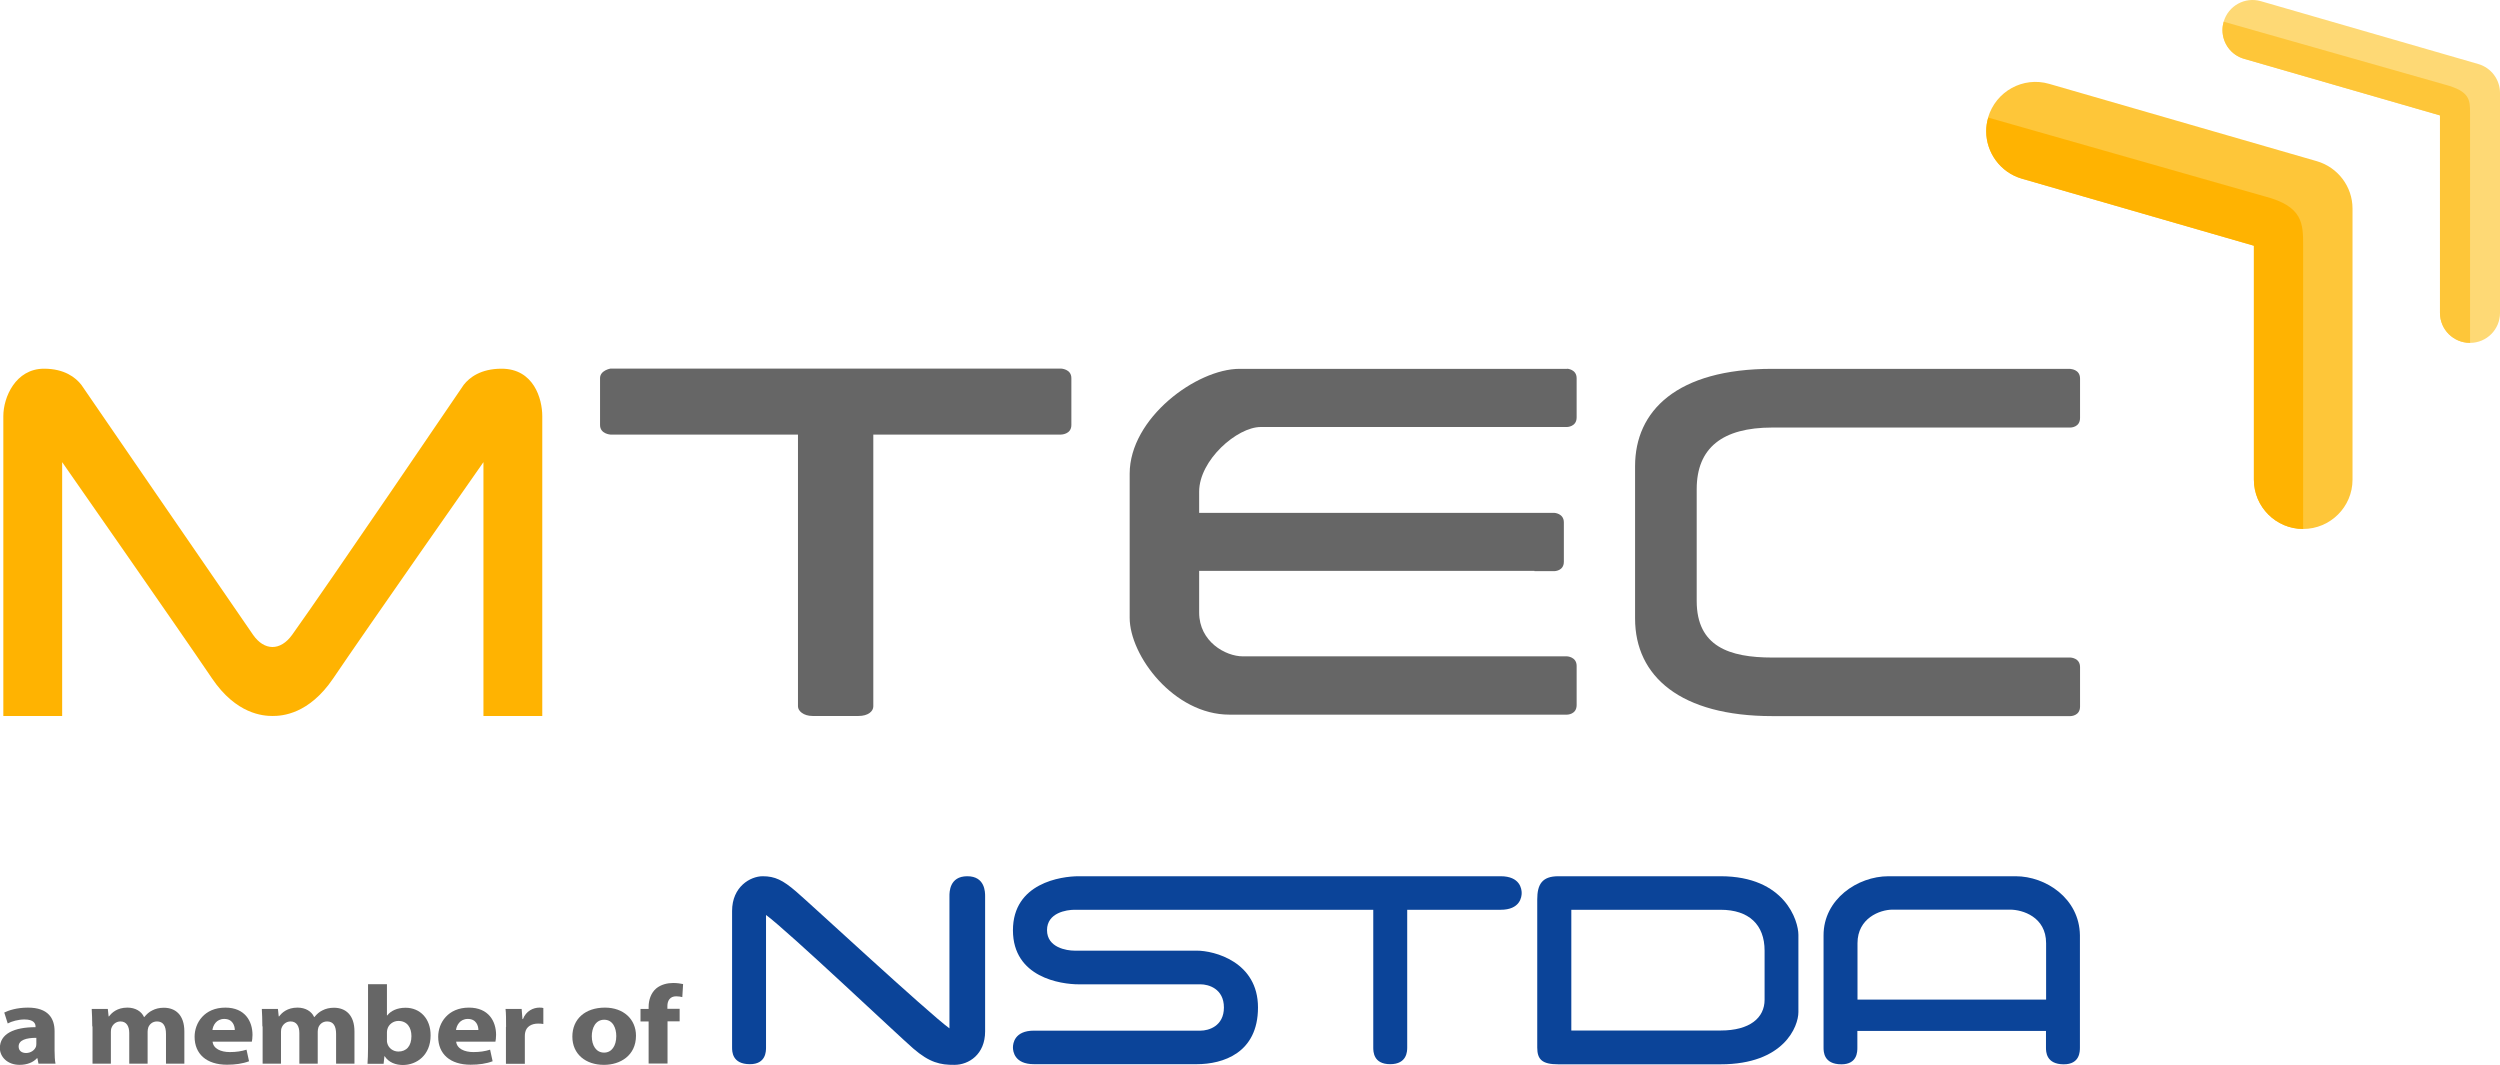 <?xml version="1.0" encoding="UTF-8"?><svg id="b" xmlns="http://www.w3.org/2000/svg" width="187.82" height="80" viewBox="0 0 187.82 80"><defs><style>.d{fill:#ffb301;}.e{fill:#666;}.f{fill:#0b4499;}.g{fill:#fed975;}.h{fill:#fec639;}</style></defs><g id="c"><path class="h" d="M149.37,8.83c-.1.34-.15.69-.15,1.03,0,1.6,1.06,3.09,2.67,3.56,0,0,13.42,3.88,17.44,5.04v17.58c0,2.04,1.66,3.7,3.7,3.7s3.71-1.66,3.71-3.7V15.67c0-1.65-1.1-3.1-2.68-3.56l-20.11-5.81c-1.96-.57-4.01.56-4.59,2.53Z"/><path class="d" d="M149.37,8.83c-.1.34-.15.69-.15,1.03,0,1.6,1.06,3.09,2.67,3.56,0,0,13.42,3.88,17.44,5.04v17.58c0,2.04,1.66,3.7,3.7,3.7v-21.28c0-1.65,0-2.96-2.9-3.71l-20.77-5.92Z"/><path class="g" d="M167.06,1.63c-.06.21-.09.42-.09.63,0,.98.64,1.88,1.63,2.16,0,0,12.07,3.49,14.71,4.25v14.84c0,1.25,1.01,2.25,2.26,2.25s2.25-1.01,2.25-2.25V6.98c0-1.01-.67-1.89-1.63-2.17L169.86.09c-1.2-.35-2.45.34-2.8,1.54Z"/><path class="h" d="M167.06,1.63c-.06.21-.09.42-.09.63,0,.98.64,1.88,1.63,2.16,0,0,12.07,3.49,14.71,4.25v14.84c0,1.25,1.01,2.25,2.26,2.25V8.51c0-1.01,0-1.65-1.91-2.16l-16.6-4.72Z"/><path class="e" d="M117.74,27.71h-24.61c-3.23,0-8.26,3.7-8.26,7.88v10.82c0,2.85,3.32,7.28,7.5,7.28h25.36s.72,0,.72-.72v-2.94c0-.69-.72-.72-.72-.72h-24.36c-1.29,0-3.28-1.1-3.28-3.29v-3.13h25.19v.02h1.49s.72,0,.72-.71v-2.95c0-.69-.72-.72-.72-.72h-26.68s0,.04,0-1.59c0-2.37,2.85-4.86,4.63-4.86h22.12s.89,0,.89,0c0,0,.72-.01.72-.72v-2.94c0-.69-.72-.72-.72-.72Z"/><path class="e" d="M79.7,27.69h-33.83s-.79.13-.79.72v3.52c0,.68.79.72.79.72h14.08v20.42c0,.34.41.72,1.1.72h3.45c.72,0,1.11-.35,1.11-.72v-20.42h14.09s.79,0,.79-.72v-3.52c0-.7-.79-.72-.79-.72Z"/><path class="e" d="M155.55,27.71h-22.4c-7.19,0-10.31,3.17-10.31,7.31v11.45c0,4.36,3.43,7.33,10.31,7.33h22.4s.72,0,.72-.72v-2.96c0-.7-.72-.72-.72-.72h-22.4c-3.23,0-5.68-.83-5.68-4.25v-8.4c0-3.11,1.94-4.63,5.68-4.63h22.4s.72,0,.72-.72v-2.96c0-.7-.72-.72-.72-.72Z"/><path class="d" d="M37.68,27.7c-1.56,0-2.41.66-2.84,1.21,0,0-10.33,15.21-12.89,18.78-.89,1.24-2.1,1.21-2.94,0-2.5-3.62-12.9-18.78-12.9-18.78-.43-.55-1.27-1.21-2.8-1.21-2.15,0-3.06,2.16-3.06,3.56v22.53s4.42,0,4.42,0v-19.07s8.8,12.61,11.26,16.25c1.82,2.69,3.84,2.82,4.55,2.82s2.72-.12,4.55-2.82c2.46-3.64,11.29-16.25,11.29-16.25v19.07s4.42,0,4.42,0v-22.53c0-1.3-.64-3.56-3.06-3.56Z"/><path class="e" d="M4.1,78.92c0,.39.02.76.07.99h-1.28l-.08-.41h-.03c-.3.33-.77.5-1.31.5-.92,0-1.48-.61-1.48-1.26,0-1.07,1.06-1.57,2.68-1.57v-.05c0-.22-.13-.53-.83-.53-.47,0-.96.14-1.26.3l-.26-.82c.32-.16.94-.37,1.78-.37,1.52,0,2,.81,2,1.77v1.44ZM2.73,77.97c-.75,0-1.33.16-1.33.65,0,.33.24.49.56.49.35,0,.64-.21.74-.47.02-.07.03-.14.03-.22v-.45Z"/><path class="e" d="M6.93,77.11c0-.51-.02-.94-.04-1.31h1.21l.06.56h.03c.2-.27.61-.66,1.38-.66.6,0,1.06.28,1.25.71h.02c.18-.22.37-.39.6-.5.25-.13.53-.2.87-.2.88,0,1.54.55,1.54,1.78v2.42h-1.38v-2.23c0-.6-.21-.94-.67-.94-.34,0-.56.2-.66.45-.03.09-.05.22-.05.32v2.4h-1.38v-2.3c0-.51-.21-.87-.66-.87-.36,0-.58.25-.66.45-.05.1-.06.22-.06.33v2.39h-1.38v-2.8Z"/><path class="e" d="M15.97,78.25c.05.54.63.79,1.29.79.49,0,.88-.06,1.26-.18l.19.87c-.47.18-1.04.26-1.65.26-1.55,0-2.44-.81-2.44-2.1,0-1.04.73-2.19,2.31-2.19,1.48,0,2.04,1.03,2.04,2.05,0,.22-.03.41-.05.51h-2.94ZM17.64,77.38c0-.3-.15-.83-.79-.83-.61,0-.85.5-.89.83h1.68Z"/><path class="e" d="M19.71,77.11c0-.51-.02-.94-.04-1.31h1.21l.06.56h.03c.2-.27.61-.66,1.38-.66.6,0,1.06.28,1.25.71h.02c.18-.22.37-.39.6-.5.25-.13.53-.2.87-.2.88,0,1.54.55,1.54,1.78v2.42h-1.38v-2.23c0-.6-.21-.94-.67-.94-.34,0-.56.2-.66.45-.03.09-.05.22-.05.32v2.4h-1.38v-2.3c0-.51-.21-.87-.66-.87-.36,0-.58.25-.66.45-.05.1-.06.22-.06.33v2.39h-1.38v-2.8Z"/><path class="e" d="M27.65,73.94h1.42v2.35h.02c.27-.35.75-.58,1.38-.58,1.09,0,1.89.82,1.88,2.08,0,1.48-1.04,2.22-2.08,2.22-.53,0-1.06-.18-1.37-.66h-.02l-.06.57h-1.21c.02-.27.04-.77.04-1.23v-4.74ZM29.07,78.16c0,.08,0,.16.03.23.09.34.42.61.83.61.61,0,.98-.42.98-1.16,0-.64-.32-1.14-.98-1.14-.38,0-.74.26-.83.63-.02.08-.03.15-.03.24v.61Z"/><path class="e" d="M34.27,78.25c.05.54.63.79,1.29.79.49,0,.88-.06,1.26-.18l.19.87c-.47.18-1.04.26-1.65.26-1.55,0-2.44-.81-2.44-2.1,0-1.04.73-2.19,2.31-2.19,1.48,0,2.04,1.03,2.04,2.05,0,.22-.03.41-.05.51h-2.94ZM35.94,77.38c0-.3-.15-.83-.79-.83-.61,0-.85.5-.89.83h1.68Z"/><path class="e" d="M38.02,77.15c0-.61,0-1-.04-1.35h1.21l.06.76h.04c.23-.61.78-.86,1.23-.86.13,0,.2,0,.3.03v1.2c-.12-.02-.23-.03-.39-.03-.52,0-.88.24-.97.65-.02.08-.03.18-.03.29v2.08h-1.42v-2.76Z"/><path class="e" d="M45.36,80c-1.34,0-2.36-.79-2.36-2.12s.97-2.18,2.45-2.18c1.39,0,2.33.87,2.33,2.11,0,1.5-1.19,2.19-2.4,2.19h0ZM45.39,79.08c.56,0,.91-.5.91-1.24,0-.61-.26-1.23-.91-1.23s-.93.62-.93,1.24c0,.7.33,1.23.92,1.23h0Z"/><path class="e" d="M48.73,79.91v-3.17h-.61v-.94h.61v-.16c0-.5.17-1.04.57-1.38.36-.3.85-.41,1.27-.41.31,0,.55.04.75.08l-.06.98c-.12-.03-.27-.06-.46-.06-.47,0-.66.33-.66.73v.21h.92v.94h-.91v3.17h-1.42Z"/><path class="f" d="M72.67,65.83c-1.35,0-1.34,1.21-1.34,1.5v9.93c-1.66-1.22-10.54-9.45-11.53-10.29-.99-.85-1.58-1.14-2.5-1.14s-2.3.78-2.3,2.61v10.25c0,.3,0,1.26,1.34,1.26,1.21,0,1.21-.97,1.21-1.26q0-9,0-8.86v-1.09c1.66,1.22,9.85,8.98,11.07,10.04,1.22,1.05,2.02,1.23,3.09,1.22,1.07,0,2.3-.78,2.3-2.51v-10.16c0-.3,0-1.5-1.34-1.5Z"/><path class="f" d="M112.75,65.83h-31.71c-1.32,0-4.94.51-4.94,4.06s3.61,4.06,4.94,4.06h9.16c.58,0,1.75.32,1.75,1.74s-1.17,1.74-1.75,1.74h-12.52c-1.47,0-1.58.97-1.58,1.26s.11,1.26,1.58,1.26h12.23c1.96,0,4.6-.83,4.6-4.26s-3.28-4.27-4.6-4.27h-9.19c-.57,0-2.06-.22-2.06-1.54s1.49-1.53,2.06-1.53h22.45v10.34c0,.3,0,1.26,1.27,1.26s1.28-.97,1.28-1.26v-10.34h7.02c1.47,0,1.58-.97,1.58-1.26s-.11-1.26-1.58-1.26Z"/><path class="f" d="M129.26,65.83h-12.19c-1.22,0-1.58.62-1.58,1.74v11.13c0,.89.36,1.26,1.58,1.26h12.19c4.78,0,5.85-2.86,5.85-3.92v-5.81c0-1.04-1-4.4-5.85-4.4ZM132.57,71.42v3.69c0,1.36-1.11,2.31-3.3,2.31h-11.22v-9.07h11.22c2.11,0,3.3,1.11,3.3,3.07Z"/><path class="f" d="M151.44,65.83h-9.56c-2.34,0-4.88,1.74-4.88,4.43v8.44c0,.3,0,1.26,1.34,1.26,1.21,0,1.2-.97,1.2-1.26v-1.25h14.17v1.25c0,.3,0,1.26,1.34,1.26,1.21,0,1.21-.97,1.21-1.26v-8.44c-.04-2.77-2.57-4.43-4.83-4.43ZM153.72,75.1h-14.17v-4.24c0-1.87,1.67-2.52,2.63-2.52h8.84c.92,0,2.7.54,2.7,2.52v4.24Z"/></g></svg>